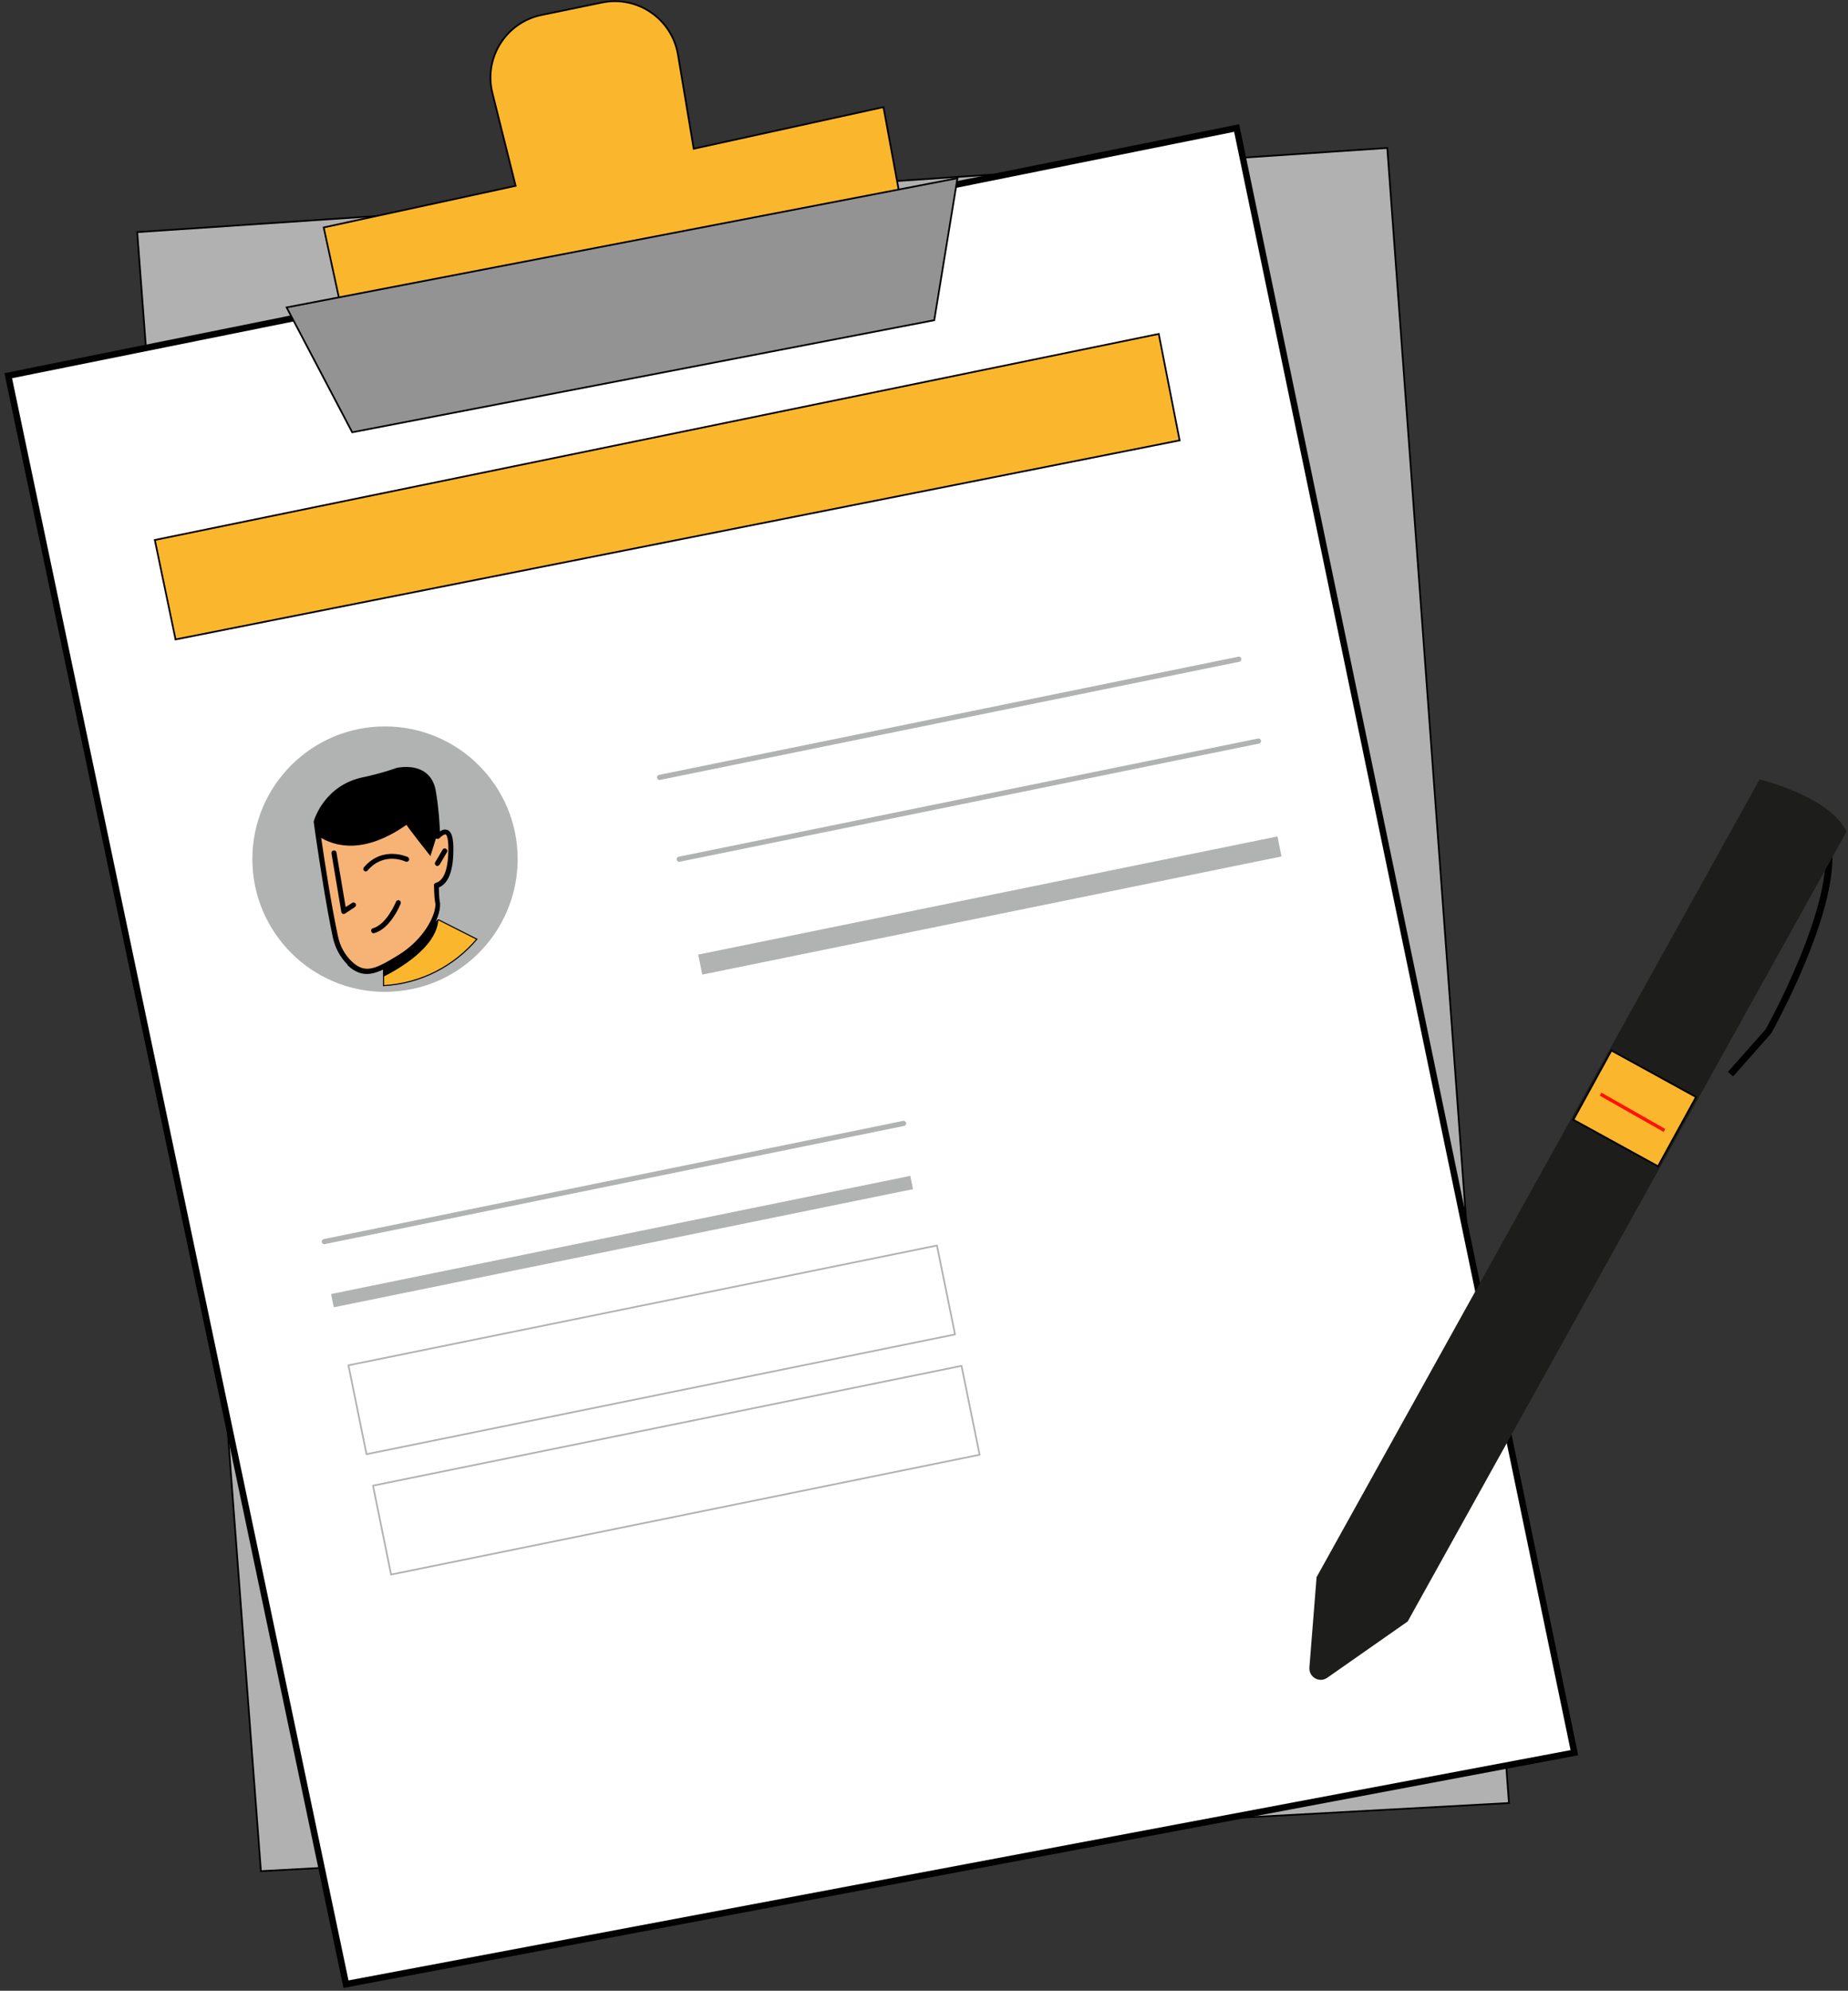 <svg width="287" height="309" viewBox="0 0 287 309" fill="none" xmlns="http://www.w3.org/2000/svg">
<rect x="0" y="0" width="287" height="309" fill="#333333" stroke="none"/>
<path d="M21.311 36.033L40.522 290.439L234.345 279.866L215.449 22.968L21.311 36.033Z" fill="#B1B1B1" stroke="black" stroke-width="0.266" stroke-miterlimit="10"/>
<path d="M1.278 58.316L53.733 307.981L244.507 272.052L192.053 19.871L1.278 58.316Z" fill="white" stroke="black" stroke-miterlimit="10"/>
<path d="M24.046 83.817L27.264 99.254L183.198 68.357L179.956 51.832L24.046 83.817Z" fill="#FAB72D" stroke="black" stroke-width="0.266" stroke-miterlimit="10"/>
<path d="M53.853 51.832L50.273 35.307L80.081 28.847L76.475 14.451C75.096 8.983 78.581 3.467 84.097 2.33L93.484 0.394C99.001 -0.743 104.348 2.935 105.291 8.475L107.735 23.089L137.204 16.629L140.446 34.242L53.878 51.856L53.853 51.832Z" fill="#FAB72D" stroke="black" stroke-width="0.266" stroke-miterlimit="10"/>
<path d="M44.514 47.719L54.7 67.099L145.092 49.703L148.697 27.662L44.514 47.719Z" fill="#939393" stroke="black" stroke-width="0.266" stroke-miterlimit="10"/>
<path d="M80.395 133.344C80.395 138.425 78.532 143.094 75.483 146.699C71.951 150.861 66.797 153.595 60.991 153.909C60.604 153.958 60.192 153.958 59.781 153.958C48.41 153.958 39.191 144.715 39.191 133.344C39.191 121.972 48.41 112.754 59.781 112.754C71.153 112.754 80.395 121.972 80.395 133.344Z" fill="#B1B3B2"/>
<path d="M102.437 120.666L192.392 102.326" stroke="#B1B3B2" stroke-width="0.798" stroke-linecap="round" stroke-linejoin="round"/>
<path d="M105.484 133.368L195.44 115.028" stroke="#B1B3B2" stroke-width="0.798" stroke-linecap="round" stroke-linejoin="round"/>
<path d="M108.751 149.724L198.707 131.384" stroke="#B1B3B2" stroke-width="3.17" stroke-miterlimit="10"/>
<path d="M50.37 192.718L140.325 174.378" stroke="#B1B3B2" stroke-width="0.798" stroke-linecap="round" stroke-linejoin="round"/>
<path d="M51.627 201.887L141.583 183.548" stroke="#B1B3B2" stroke-width="2.105" stroke-miterlimit="10"/>
<path d="M74.056 145.78C70.523 149.941 65.37 152.675 59.563 152.99V149.433L59.95 149.143L68.08 142.78H68.128L74.056 145.78Z" fill="#FAB72D" stroke="black" stroke-width="0.169" stroke-miterlimit="10"/>
<path d="M145.512 193.329L54.114 211.924L56.922 225.722L148.32 207.127L145.512 193.329Z" stroke="#B1B3B2" stroke-width="0.266" stroke-linecap="round" stroke-linejoin="round"/>
<path d="M68.08 142.755C67.79 147.135 61.741 150.498 59.588 151.587V149.845C59.709 149.627 59.83 149.385 59.975 149.143L68.105 142.78L68.08 142.755Z" fill="black"/>
<path d="M149.328 212.007L57.93 230.602L60.738 244.401L152.136 225.806L149.328 212.007Z" stroke="#B1B3B2" stroke-width="0.266" stroke-linecap="round" stroke-linejoin="round"/>
<path d="M49.111 127.561C49.111 127.561 49.232 128.408 49.425 129.787C49.958 133.441 51.071 140.748 52.087 145.441C52.426 146.966 53.151 148.369 54.264 149.458C56.684 151.804 58.692 150.595 61.958 148.611C65.975 146.167 68.055 142.32 67.983 140.239C67.838 139.683 67.789 138.643 67.765 137.409C68.878 137.118 70.136 135.763 70.015 131.239C69.943 128.505 68.951 128.82 67.959 129.812C67.959 129.715 67.959 129.57 67.959 129.424C67.959 128.311 67.838 125.965 67.33 122.843C66.604 118.416 61.837 119.505 61.837 119.505C61.837 119.505 59.781 120.279 56.732 120.956C50.563 122.093 49.111 127.586 49.111 127.586V127.561Z" fill="#F7B376"/>
<path d="M53.998 149.748C52.861 148.635 52.063 147.183 51.7 145.538C50.708 140.965 49.619 133.755 49.038 129.86C48.845 128.481 48.724 127.634 48.724 127.634C48.724 127.586 48.724 127.537 48.724 127.489C48.724 127.44 50.321 121.755 56.636 120.593C59.611 119.94 61.668 119.166 61.692 119.166C61.692 119.166 61.717 119.166 61.741 119.166C61.837 119.166 64.16 118.633 65.926 119.819C66.894 120.472 67.475 121.488 67.692 122.843C68.152 125.602 68.273 127.779 68.322 129.037C68.757 128.747 69.12 128.698 69.483 128.819C70.064 129.061 70.354 129.836 70.402 131.287C70.523 135.739 69.314 137.288 68.152 137.747C68.176 139.223 68.273 139.901 68.346 140.191C68.346 140.215 68.346 140.239 68.346 140.264C68.443 142.635 66.144 146.554 62.128 148.998C60.386 150.062 58.91 150.958 57.482 151.151C56.297 151.296 55.16 150.958 53.95 149.796L53.998 149.748ZM67.378 137.433C67.378 137.263 67.499 137.094 67.668 137.046C69.023 136.683 69.701 134.65 69.628 131.263C69.58 129.715 69.241 129.521 69.217 129.521C69.096 129.473 68.757 129.594 68.249 130.102C68.128 130.223 67.959 130.247 67.814 130.199C67.668 130.15 67.572 130.005 67.572 129.836V129.715C67.572 129.715 67.572 129.545 67.572 129.449C67.572 128.336 67.451 125.989 66.942 122.94C66.749 121.803 66.265 120.98 65.515 120.448C64.112 119.504 62.176 119.867 61.958 119.892C61.692 119.988 59.708 120.714 56.829 121.343C51.313 122.359 49.74 126.956 49.522 127.61C49.547 127.852 49.667 128.626 49.837 129.739C50.393 133.634 51.506 140.82 52.498 145.369C52.813 146.869 53.539 148.175 54.579 149.191C56.708 151.248 58.329 150.401 61.789 148.296C65.854 145.828 67.668 142.078 67.62 140.312C67.499 139.78 67.426 138.812 67.402 137.433H67.378Z" fill="black"/>
<path d="M53.442 141.86C53.442 141.86 53.563 141.836 53.611 141.788L55.111 140.796C55.281 140.675 55.353 140.433 55.232 140.263C55.111 140.094 54.869 140.022 54.7 140.143L53.684 140.796L52.256 132.328C52.232 132.11 52.014 131.965 51.797 132.013C51.579 132.037 51.434 132.255 51.482 132.473L53.006 141.546C53.006 141.667 53.103 141.788 53.224 141.836C53.297 141.86 53.369 141.885 53.442 141.86Z" fill="black"/>
<path d="M58.087 144.836C58.087 144.836 58.111 144.836 58.135 144.836C60.627 144.159 62.176 140.433 62.224 140.263C62.297 140.07 62.224 139.828 62.006 139.755C61.813 139.683 61.571 139.755 61.498 139.973C61.498 139.997 60.046 143.505 57.917 144.086C57.7 144.135 57.579 144.352 57.651 144.57C57.7 144.764 57.893 144.885 58.087 144.86V144.836Z" fill="black"/>
<path d="M49.11 127.561C49.11 127.561 49.231 128.408 49.425 129.787C51.99 131.457 56.514 132.642 63.143 128.021C63.071 128.118 66.845 132.884 66.845 132.884L67.934 129.4C67.934 128.287 67.813 125.94 67.305 122.819C66.579 118.392 61.813 119.48 61.813 119.48C61.813 119.48 59.756 120.255 56.708 120.932C50.538 122.069 49.086 127.561 49.086 127.561H49.11Z" fill="black"/>
<path d="M67.982 134.408C67.982 134.408 68.2 134.336 68.273 134.215L69.41 132.279C69.531 132.086 69.458 131.844 69.265 131.747C69.071 131.626 68.829 131.699 68.733 131.892L67.595 133.828C67.474 134.021 67.547 134.263 67.74 134.36C67.813 134.408 67.91 134.433 67.982 134.408Z" fill="black"/>
<path d="M56.829 135.279C56.829 135.279 56.998 135.231 57.071 135.134C59.636 132.134 62.926 133.707 62.975 133.731C63.168 133.828 63.41 133.731 63.507 133.562C63.604 133.368 63.507 133.126 63.337 133.029C63.289 133.029 59.466 131.19 56.515 134.626C56.37 134.795 56.394 135.037 56.563 135.183C56.66 135.255 56.757 135.279 56.878 135.279H56.829Z" fill="black"/>
<path d="M268.751 166.732L274.63 160.103C274.63 160.103 285.711 140.409 283.848 130.561" stroke="black" stroke-width="1.065" stroke-miterlimit="10"/>
<path d="M204.441 244.857L273.275 120.98C273.275 120.98 284.139 123.569 286.776 129.085L218.619 251.68L206.135 260.414C204.901 261.285 203.232 260.317 203.353 258.817L204.466 244.857H204.441Z" fill="#1D1D1B"/>
<path d="M263.404 170.281L250.257 163.059L244.351 173.811L257.499 181.033L263.404 170.281Z" fill="#FAB72D" stroke="black" stroke-width="0.266" stroke-miterlimit="10"/>
<path d="M248.572 169.829L258.492 175.467" stroke="#FF1200" stroke-width="0.532" stroke-miterlimit="10"/>
</svg>

